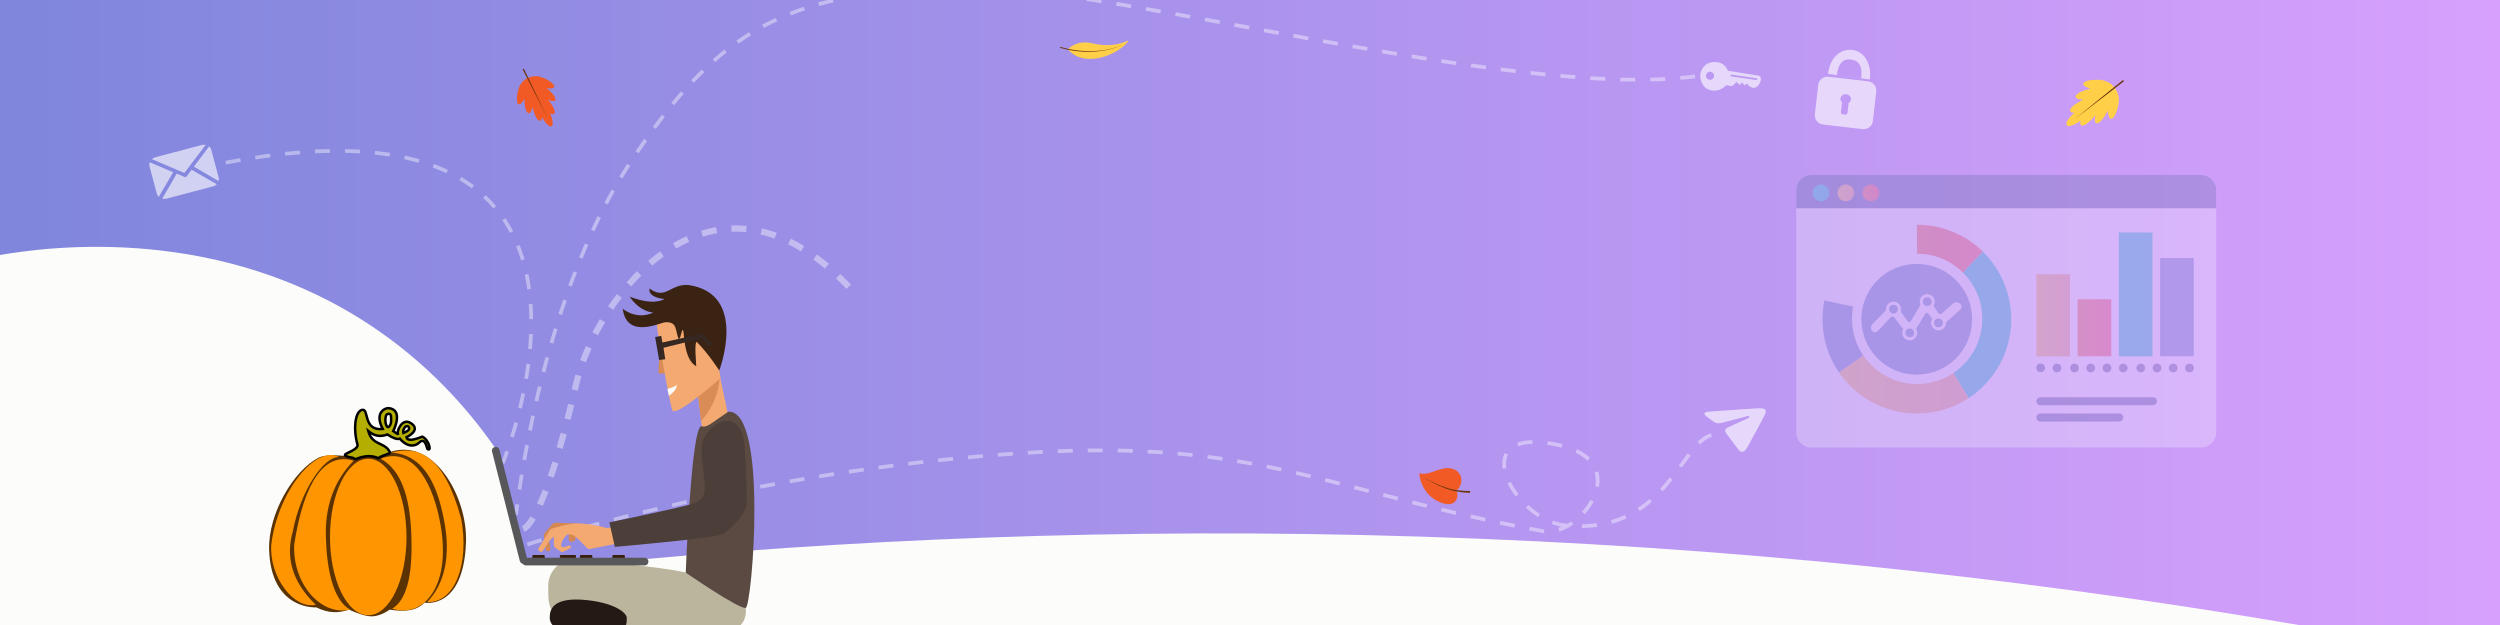 <svg version="1.1" id="Слой_1" xmlns="http://www.w3.org/2000/svg" xmlns:xlink="http://www.w3.org/1999/xlink" x="0" y="0" viewBox="0 0 2000 500" style="enable-background:new 0 0 2000 500" xml:space="preserve"><rect x="0" y="0" width="2000" height="500" fill="#333333" stroke="none"/><style>.st2{opacity:.62;enable-background:new}.st2,.st4{fill:#fff}.st11{fill:#f4a970}.st12{fill:#d98c56}.st19{fill:#58585a}.st25{fill:#0bd0c8}.st26{fill:#6289be}.st36{fill:#6187b9}.st38{fill:#ff9501}.st40{fill:#ffcf48}.st41{fill:#6b3511}.st42{fill:#f15a24}</style><g id="svg_x5F_bg"><linearGradient id="SVGID_1_" gradientUnits="userSpaceOnUse" x1="0" y1="958" x2="2000" y2="958" gradientTransform="translate(0 -708)"><stop offset="0" style="stop-color:#7f86dc"/><stop offset="1" style="stop-color:#d7a0fd"/></linearGradient><path d="M0 0h2000v500H0V0z" style="fill:url(#SVGID_1_)"/><path d="M1844.8 501H0V204c38.5-6.6 178.2-25.9 302.9 60.7 45.2 31.4 75.7 67.8 95.7 97.3 7.2 28.9 14.5 57.8 21.7 86.7l95.6-1.4c196.3-17.7 420.7-26.4 667.8-16.3 245.8 9.9 467.7 36.7 661.1 70z" style="fill:#fcfcfb"/><path id="svg_x5F_plane_1_" class="st2" d="M1367.3 329.3c15.4-1.2 35.3-2.4 38-2.6 7.2-.4 8.9.7 6 6.2-2.1 3.9-8.9 16.9-13.4 24.9-2.7 4.7-5 4.6-7.6 1.3-1.2-1.6-7.4-9.7-8.7-11.6-1.2-1.7-2.9-3.8.8-5.6 1.3-.6 9.9-4.5 16.6-7.6.9-.4.4-1.7-.5-1.5-8.3 2.1-19.9 5.1-21.3 5.5-2.2.6-4.2.6-7-1.4-2.1-1.5-4.1-3.1-4.9-3.7-3.2-2.3-1.9-3.6 2-3.9z"/><path class="st4" d="m1490.1 103.3-31.7-3.7c-4.1-.5-7-4.1-6.5-8.2l2.7-23.5c.5-4.1 4.1-7 8.2-6.5l31.7 3.7c4.1.5 7 4.1 6.5 8.2l-2.7 23.5c-.4 4-4.1 6.9-8.2 6.5zm-12.2-27.7c-2.7-.8-5.3.8-5.6 3.1-.1 1.2.4 2.4 1.3 3.2l-.9 7.8c-.1.9.6 1.7 1.6 1.8l1.8.2c1 .1 1.8-.5 1.9-1.4l.9-7.9c1.2-.7 2-2 1.9-3.5s-1.3-2.8-2.9-3.3zm17.9-12-33.4-4.5c1.6-12.3 9-20.4 19.8-19.1 9.3 1.2 15.3 11.3 13.6 23.6zm-14.9-16c-6.8-.9-10.2 3.3-11.4 12.4l19.4 2.6c1.2-9.1-1.2-14.1-8-15z" id="svg_x5F_padlock" style="opacity:.62"/><path id="svg_x5F_envelope" class="st2" d="M174.9 141.9c.3 1 .2 1.9-.1 2.9l-19.7-11.5 12.2-16.2c.8.7 1.5 1.6 1.7 2.7l5.9 22.1zm-27.4-3.5 17-22.5c-1-.2-2.1-.2-3.1.1l-37.1 9.8c-1.1.3-2 .8-2.8 1.5l26 11.1zm5.8-2.6-3.9 5.2c-.2.3-.6.5-.9.6-.4.1-.8.1-1.1-.1l-6-2.6-11.6 20c1.1.3 2.3.3 3.5 0l37.1-9.8c1.2-.3 2.2-.9 3-1.7l-20.1-11.6zm-33.5-6c-.4 1-.5 2.1-.2 3.2l5.9 22.1c.3 1 .8 1.8 1.5 2.4l11.5-19.7-18.7-8z"/><path id="svg_x5F_key" class="st2" d="M1382.3 56.6s22.3 3.5 24 3.8c5.2.6 1.1 10.2-3.7 9.9-3.2-.5-5-3.6-5-3.6l-1.4 1.3c-.3.3-.8.2-1-.1l-1.5-2-1.6 1.7c-.3.3-.8.3-1 0l-1.6-2.1-3.1 2.8c-.4.4-1.1.6-1.7.5l-3.8-.7s-2.9 4.4-10.1 4.4c-8-.5-10.6-7-10.6-12.1 0-2.2 1.9-10.8 11.6-10.8 8.5 0 10.5 7 10.5 7zm-14.3.8c-1.8 0-3.2 1.4-3.2 3.2s1.4 3.2 3.2 3.2 3.2-1.4 3.2-3.2-1.4-3.2-3.2-3.2zm37.8 6c.1-.4-.2-.7-.6-.8l-20-2.9c-.4-.1-.7.2-.8.6-.1.4.2.7.6.8l20 2.9c.4.1.7-.2.8-.6z"/><defs><path id="SVGID_2_" d="M0 0h2000v500H0z"/></defs><clipPath id="SVGID_3_"><use xlink:href="#SVGID_2_" style="overflow:visible"/></clipPath><path d="M1356.1 61.1C1214.4 80.3 895.7-9.7 780.9-9.7c-147.8 0-205 29.7-278.5 142.5-71.6 110-89.6 279.2-89.6 279.2" style="opacity:.4;clip-path:url(#SVGID_3_);fill:none;stroke:#fff;stroke-width:3;stroke-miterlimit:10;stroke-dasharray:12;enable-background:new"/><defs><path id="SVGID_4_" d="M0 0h2000v500H0z"/></defs><clipPath id="SVGID_5_"><use xlink:href="#SVGID_4_" style="overflow:visible"/></clipPath><path d="M180.6 130.1c349.3-66.4 221.6 240.5 221.6 240.5" style="opacity:.4;clip-path:url(#SVGID_5_);fill:none;stroke:#fff;stroke-width:3;stroke-miterlimit:10;stroke-dasharray:12;enable-background:new"/><g><defs><path id="SVGID_6_" d="M0 0h2000v500H0z"/></defs><clipPath id="SVGID_7_"><use xlink:href="#SVGID_6_" style="overflow:visible"/></clipPath><path d="M679 229.4c-107.6-112.9-201.5 5.9-218.1 77.8-27.6 119.2-43.2 116.1-43.2 116.1" style="opacity:.4;clip-path:url(#SVGID_7_);fill:none;stroke:#fff;stroke-width:5;stroke-miterlimit:10;stroke-dasharray:12;enable-background:new"/></g><g><defs><path id="SVGID_8_" d="M0 0h2000v500H0z"/></defs><clipPath id="SVGID_9_"><use xlink:href="#SVGID_8_" style="overflow:visible"/></clipPath><path d="M1369.1 348.1c-24.6 6.4-37 79.9-116.5 72.3-42.3-4.1-83.2-81.6-5.4-64.3 62 13.8 16.5 74.2-12.3 68.9-173.1-31.4-227.3-74.8-416.1-62.6-225 14.5-401.2 74.6-401.2 74.6" style="opacity:.4;clip-path:url(#SVGID_9_);fill:none;stroke:#fff;stroke-width:3;stroke-miterlimit:10;stroke-dasharray:12;enable-background:new"/></g></g><g id="svg_x5F_man"><path d="M548.6 458c-23.8-5.4-86.7-10.2-86.7-10.2-12.4-1.5-23.3 8.2-23.3 20.7v3.1c0 8.1 0 18.5 8 18.5 0 0 16.3 5.2 38 9.9h107.9c1.8-1.9 3.1-4.1 3.7-6.8 4.8-20.7-23.8-29.7-47.6-35.2z" style="fill:#bab59c"/><path d="M501.4 494.1c0 2.1 0 4.1-.6 5.9H442c-2.3-2.7-2.2-5.2-2.2-5.9 0-4.6.2-17.4 30.8-13.9 23.5 2.8 30.8 11 30.8 13.9z" style="fill:#241914"/><path class="st11" d="m582.7 333.1-6.9-32.7-17.7 13.6 2.8 22.8 1.1 8.9 20.7-12.6z"/><path class="st12" d="M575.8 300.4 558.1 314l2.8 22.8c15.5-17.3 14.9-36.4 14.9-36.4z"/><path d="M596.6 486.3c5.1-1.5 18-159-14-156.9-14.3 9.5-16.7 12.9-21.4 11.6-8.2-1-12.6 117.1-12.6 117.1s42.9 29.6 48 28.2z" style="fill:#5a4a42"/><path d="M441.4 419.8c-1.7 1.9-4.3 5-5.7 6.7-.6.7-.8 1.6-.7 2.4l1.7 10.6c.2 1 1.1 1.7 2.1 1.5s1.6-1.1 1.5-2.1l-1.9-10.8 16.6-2.9v6.4c0 1.1 1 2 2.1 1.9h.3c1.5-.2 2.8-1.3 3.1-2.8l.7-3.5 1.7-8.4-17.7-.6c-1.5-.1-2.9.5-3.8 1.6z" style="fill:#d58852"/><path class="st11" d="m499.7 419.6 2.7 13.5-30.7 6.1c-.7.1-1.4-.1-1.9-.6 0 0-9.4-10-11.6-10.7s-4.4-.3-4.4-.3-4.8 4.4-4.9 8.5 6.3-.8 7.8.7-5.5 4.2-5.5 4.2c-.6.7-1.7.8-2.4.3l-4.5-3c-.6-.4-1-1.1-1.1-1.8-.1-1.8-.4-5.1 0-6.8-2.3-.4-8.8 10.9-8.8 10.9-.7.9-2.1 1.1-3 .4-.8-.6-1-1.8-.5-2.6l9.2-14.6c.8-1.4 14.1-4.3 16.7-4.7 10.9-1.8 29 3.4 29 3.4l13.9-2.9z"/><path d="M487.5 417.9s61.6-12.7 67.5-15.2c5.9-2.4 8-5.1 8.7-10.6.7-5.6-2.3-22.7-2.5-32.6-.3-17.9 27.4-35.3 33.1-10.1 2.5 6.6 3.1 46.5 3.2 53.4.1 6.9-13.2 21.4-19.7 24.6s-85.9 10.1-85.9 10.1l-4.4-19.6z" style="fill:#4c3e38"/><path class="st12" d="M528.3 298.9h6.6l-6.4-27.4-1.8 25.7c-.1 1 .6 1.7 1.6 1.7z"/><path class="st11" d="M537.9 328.2c2.6 6.1 38.6-25.7 38.6-25.7l-8.2-48s-42.3 2.7-42.9 4.2 10 63.3 12.5 69.5z"/><path d="M575.4 296.4s23.6-61.5-24.7-68.4c-14.6-1.1-18.2 12.4-31.1 2.8-1.4 7.5 11.9 8.4 11.9 8.4s-7.8 5.9-27.8-1.9c8.6 12.7 18.9 12.7 18.9 12.7s-11.4 6.6-24.4-2.9c3.2 24.5 30.1 10.9 34 10.7 10.2-.6 7.7 7 10.9 13.7 1.8-1.6 2-7.6 3.2-7.5s.1 23.4 10.7 29c-1.3-17.5-.4-19.1.4-19.5 9.6 9.7 18 22.9 18 22.9z" style="fill:#3b2313"/><path d="m527.3 288-3.2-18.4 4.9-.9.9 5.3 32-7.1 8.5 8.9-4.1 1.1-4.9-6.2-30.6 7.5 1.4 9.2-4.9.6z" style="fill:#352823"/><path d="m535.1 316.6-1.1-5.4s6.6-1.8 7.4-3.5c.6 4.4-6.3 8.9-6.3 8.9z" style="fill:#fcfcfc"/></g><g id="svg_x5F_laptop"><path class="st19" d="m419.8 450.8-.5.1c-1.5.4-3-.5-3.4-2l-22.3-87.8c-.4-1.5.5-3 2-3.4l.5-.1c1.5-.4 3 .5 3.4 2l22.3 87.8c.3 1.5-.6 3.1-2 3.4z"/><path d="M435 447.1h-8.3c-.4 0-.8-.4-.8-.8v-1.5c0-.4.4-.8.8-.8h8.3c.4 0 .8.4.8.8v1.5c0 .4-.4.8-.8.8zm25 0h-11.3c-.5 0-.8-.4-.8-.8v-1.5c0-.5.4-.8.8-.8H460c.5 0 .8.4.8.8v1.5c.1.4-.3.8-.8.8zm13.1 0h-8.4c-.5 0-.8-.4-.8-.8v-1.5c0-.5.4-.8.8-.8h8.4c.5 0 .8.4.8.8v1.5c0 .4-.3.8-.8.8zm26 0h-8.4c-.5 0-.8-.4-.8-.8v-1.5c0-.5.4-.8.8-.8h8.4c.5 0 .8.4.8.8v1.5c0 .4-.3.8-.8.8z" style="fill:#391f0e"/><path class="st19" d="M518.7 449v.5c0 1.5-1.2 2.8-2.8 2.8h-95.4c-1.5 0-2.8-1.2-2.8-2.8v-.5c0-1.5 1.2-2.8 2.8-2.8h95.4c1.5.1 2.8 1.3 2.8 2.8z"/></g><g id="svg_x5F_diagram" style="opacity:.25"><path class="st4" d="M1761 358h-312c-6.6 0-12-5.4-12-12V152c0-6.6 5.4-12 12-12h312c6.6 0 12 5.4 12 12v194c0 6.6-5.4 12-12 12z"/><path d="M1437 166.6V152c0-6.6 5.4-12 12-12h312c6.6 0 12 5.4 12 12v14.6h-336z" style="fill:#506598"/><linearGradient id="SVGID_10_" gradientUnits="userSpaceOnUse" x1="1629.064" y1="960.25" x2="1655.964" y2="960.25" gradientTransform="translate(0 -708)"><stop offset="0" style="stop-color:#fbc048"/><stop offset="1" style="stop-color:#f4a369"/></linearGradient><path d="M1629.1 219.4h26.9v65.7h-26.9v-65.7z" style="fill:url(#SVGID_10_)"/><linearGradient id="SVGID_11_" gradientUnits="userSpaceOnUse" x1="1662.064" y1="970.2" x2="1688.964" y2="970.2" gradientTransform="translate(0 -708)"><stop offset="0" style="stop-color:#fc6a37"/><stop offset="1" style="stop-color:#fe534b"/></linearGradient><path d="M1662.1 239.4h26.9V285h-26.9v-45.6z" style="fill:url(#SVGID_11_)"/><path class="st25" d="M1695.1 186h26.9v99.1h-26.9V186z"/><path class="st26" d="M1728.1 206.4h26.9V285h-26.9v-78.6z"/><path d="M1636 294.3c0 1.9-1.6 3.5-3.5 3.5s-3.5-1.6-3.5-3.5 1.6-3.5 3.5-3.5 3.5 1.6 3.5 3.5zm9.6-3.4c-1.9 0-3.5 1.6-3.5 3.5s1.6 3.5 3.5 3.5 3.5-1.6 3.5-3.5-1.6-3.5-3.5-3.5zm14 0c-1.9 0-3.5 1.6-3.5 3.5s1.6 3.5 3.5 3.5 3.5-1.6 3.5-3.5-1.6-3.5-3.5-3.5zm13 0c-1.9 0-3.5 1.6-3.5 3.5s1.6 3.5 3.5 3.5 3.5-1.6 3.5-3.5-1.6-3.5-3.5-3.5zm13 0c-1.9 0-3.5 1.6-3.5 3.5s1.6 3.5 3.5 3.5 3.5-1.6 3.5-3.5-1.6-3.5-3.5-3.5zm13 0c-1.9 0-3.5 1.6-3.5 3.5s1.6 3.5 3.5 3.5 3.5-1.6 3.5-3.5-1.6-3.5-3.5-3.5zm14 0c-1.9 0-3.5 1.6-3.5 3.5s1.6 3.5 3.5 3.5 3.5-1.6 3.5-3.5-1.6-3.5-3.5-3.5zm13 0c-1.9 0-3.5 1.6-3.5 3.5s1.6 3.5 3.5 3.5 3.5-1.6 3.5-3.5-1.6-3.5-3.5-3.5zm13 0c-1.9 0-3.5 1.6-3.5 3.5s1.6 3.5 3.5 3.5 3.5-1.6 3.5-3.5-1.6-3.5-3.5-3.5zm13 0c-1.9 0-3.5 1.6-3.5 3.5s1.6 3.5 3.5 3.5 3.5-1.6 3.5-3.5-1.6-3.5-3.5-3.5z" style="fill:#566697"/><circle class="st25" cx="1456.7" cy="154.3" r="6.7"/><linearGradient id="SVGID_12_" gradientUnits="userSpaceOnUse" x1="1470" y1="862.3" x2="1483.447" y2="862.3" gradientTransform="translate(0 -708)"><stop offset="0" style="stop-color:#fbc048"/><stop offset="1" style="stop-color:#f4a369"/></linearGradient><circle cx="1476.7" cy="154.3" r="6.7" style="fill:url(#SVGID_12_)"/><linearGradient id="SVGID_13_" gradientUnits="userSpaceOnUse" x1="1490" y1="862.3" x2="1503.447" y2="862.3" gradientTransform="translate(0 -708)"><stop offset="0" style="stop-color:#fc6a37"/><stop offset="1" style="stop-color:#fe534b"/></linearGradient><circle cx="1496.7" cy="154.3" r="6.7" style="fill:url(#SVGID_13_)"/><defs><path id="SVGID_14_" d="M1609 255.4c0 26.4-13.6 49.6-34.1 63.1-11.9 7.8-26.1 12.3-41.4 12.3-25.9 0-48.8-13.1-62.4-33-8.3-12.1-13.1-26.7-13.1-42.5 0-4.8.5-9.6 1.3-14.2 6.6-34.9 37.3-61.3 74.2-61.3h.4c20.2.1 38.5 8.1 52 21.1 14.2 13.8 23.1 33.1 23.1 54.5zm-75.3-52.4c-28.8 0-52.1 23.3-52.1 52.1s23.3 52.1 52.1 52.1 52.1-23.3 52.1-52.1-23.3-52.1-52.1-52.1z"/></defs><clipPath id="SVGID_15_"><use xlink:href="#SVGID_14_" style="overflow:visible"/></clipPath><g style="clip-path:url(#SVGID_15_)"><linearGradient id="SVGID_16_" gradientUnits="userSpaceOnUse" x1="1533.5" y1="907.069" x2="1588.362" y2="907.069" gradientTransform="translate(0 -708)"><stop offset="0" style="stop-color:#fc6a37"/><stop offset="1" style="stop-color:#fe534b"/></linearGradient><path d="m1533.5 178.4.2 27.3 34.7 14.3 19.9-20.8s-24.3-23.8-54.8-20.8z" style="fill:url(#SVGID_16_)"/><path class="st25" d="m1576.6 321.4-15.7-25.8 7.5-75.6 19.9-20.8s60.7 63.1-11.7 122.2z"/><linearGradient id="SVGID_17_" gradientUnits="userSpaceOnUse" x1="1468.7" y1="1016.458" x2="1576.6" y2="1016.458" gradientTransform="translate(0 -708)"><stop offset="0" style="stop-color:#fbc048"/><stop offset="1" style="stop-color:#f4a369"/></linearGradient><path d="m1576.6 321.4-15.7-25.8-69.5-11.7-22.7 15.8s36.8 57.2 107.9 21.7z" style="fill:url(#SVGID_17_)"/><path class="st26" d="m1455.2 239.4 28.3 6.1 8 38.3-22.7 15.8c-.1.1-17.4-23.4-13.6-60.2z"/></g><circle cx="1533.4" cy="255.4" r="44.3" style="fill:#6088bc"/><path d="M1722.4 324.2h-90.1c-1.8 0-3.2-1.4-3.2-3.2 0-1.8 1.4-3.2 3.2-3.2h90.1c1.8 0 3.2 1.4 3.2 3.2 0 1.8-1.5 3.2-3.2 3.2zm-27 13h-63.1c-1.8 0-3.2-1.4-3.2-3.2 0-1.8 1.4-3.2 3.2-3.2h63.1c1.8 0 3.2 1.4 3.2 3.2 0 1.8-1.5 3.2-3.2 3.2z" style="fill:#556697"/><path d="M1497.9 264.9c1.2 1.2 3.1 1.2 4.3-.1l10.8-11.4c.6-.6 1.6-.6 2.1.1l13.1 17.2h.1l11.9-19.7c.6-.9 1.9-1 2.5-.1l8.5 11.9h.1l17.1-15.3c1.2-1.1 1.3-2.9.2-4.1l-.2-.2c-1.6-1.7-4.3-1.9-6.1-.3l-8.8 7.8c-.9.8-2.2.6-2.9-.4l-9.6-14.1h-.1l-12.2 20.7c-.6 1-1.9 1-2.6.1l-10.2-14.2c-.5-.6-1.4-.7-1.9-.1l-16.2 16.8c-1.4 1.6-1.4 3.9.1 5.4z" style="fill:#fefefc"/><circle class="st4" cx="1514.8" cy="247.3" r="6"/><circle class="st36" cx="1514.8" cy="247.3" r="3.5"/><circle class="st4" cx="1527.8" cy="266.3" r="6"/><circle class="st36" cx="1527.8" cy="266.3" r="3.5"/><circle class="st4" cx="1541.8" cy="241.3" r="6"/><circle class="st36" cx="1541.8" cy="241.3" r="3.5"/><circle class="st4" cx="1550.8" cy="258.3" r="6"/><circle class="st36" cx="1550.8" cy="258.3" r="3.5"/></g><g id="autumn"><path d="M274.9 364.7s-13.6-1.7-19.9 1.4c-19.8 9.9-40.6 44.6-39.7 73.8 1.6 48.5 37.7 46 37.7 46 10.4 5 17.9 4.6 26.3 1.8 0 0 11 5.4 18.1 5.4 7.1 0 14.3-5.4 14.3-5.4 11.5 1.8 21.5 1.2 27.8-5.6 0 0 31.3 6.3 33.3-48.2 1.4-37.2-26.7-85.6-62.3-71.7-12.1 4.8-23.7-.7-35.6 2.5z" style="fill:#5b3302"/><ellipse class="st38" cx="294.6" cy="429.6" rx="30.6" ry="62.6"/><path class="st38" d="M304.5 367c16.2 8.7 23.3 30 24.5 59.4 1.6 36.9-4.7 54.1-15.3 60.6 25.5 8 48.6-18.8 38-71-7.1-35.5-24.3-58.3-47.2-49z"/><path class="st38" d="M312.9 362.1c21.9-5.9 41.9 1.5 56 52.7 6.8 36.3-5.1 67.8-27.1 66.8 14.1-14.7 19-37.1 13.4-65.7-5.9-30.9-17.7-52.5-42.3-53.8zM282.9 368.6c-22.9-7.2-39.6 16.2-47.5 66.7-1.7 30.2 20.2 57.8 44.8 52.4-11.7-6.1-18.4-26.7-19.4-55.7-1.4-26.5 6.6-47.7 22.1-63.4z"/><path class="st38" d="M271.3 365.7c-11.7-1-30.6 25.8-37 59.2-5.9 20.6-1 40.3 18.3 58.9-17.2 3.9-37.2-21.8-35.6-48 5.3-43 36-80.3 54.3-70.1z"/><path d="M306.2 343.2c-7.1-13.5 2.3-16.9 4.6-16.7 12.6 1.1 3.8 18.4 3.8 18.4s4.7 3.4 3.7 2 3.1-12.9 10.2-8.5c9.1 5.6-3.3 11.4-3.3 11.4.7 3.1 5.5 2.4 12.6-.5 5.7 2.7 7.7 12.9 4 9.7 0 0-1.2-6-3.7-6.3s-3.1 3.7-8.6 3.7-9.6-5.5-9.6-5.5c-2 .9-5.4-.3-10-3.3-6.3 2.4-11.1.7-15.3-2.8 3.2 11.7 12.6 8.7 16.9 16.2.6.5.4 1.5-.3 1.8-3.2 1.2-6.7 2.3-8.6 3.7-5.5-2.5-11.6-1.9-18 .8-1-.1-1.6-.9-2.6-1.1-2.7-.6-5.2-.8-6.1-2.2 0-1.5 11-4.2 10.1-8.4-3.4-11-2.3-26.2 3.6-27.7s.5 17 16.6 15.3zm4.2-12.1c-1.7.4-2.1 2.3-2.1 5.3s1.2 5.3 2.1 5.3c1 0 2.5-2.1 2.5-5s.4-6.3-2.5-5.6zm16 9.9c-1.1-.4-2 .1-2.7 1.1-1.1 1.6-1.4 3-1 4.3 4.5-1.8 5.8-3.6 3.7-5.4z" style="fill:#b4ae00;stroke:#000;stroke-width:2;stroke-miterlimit:10"/><path class="st40" d="M1666.6 67.1c-.1 1.5 2.3 2.9 5.9 3.9-7.1 1.4-12.5 4.4-12 6.6.3 1.4 2.7 2.1 6.2 2.2l-.3.1c-6.6 3-11.2 7.1-10.3 9.1.4.8 1.6 1.2 3.4 1.2-4.7 4.1-7.4 8.4-6.1 10s6 0 11.1-3.6c-.5 1.7-.4 3 .3 3.6 1.8 1.4 6.8-2.1 11.3-7.9.1-.1.1-.2.2-.3-.8 3.4-.6 5.9.7 6.5 2 1 6.2-3.6 9.3-10.1.1 3.8 1 6.4 2.4 6.7 2.2.4 5-5.1 6.2-12.3v-.2c1.5-9.3-5.3-17.9-14.7-18.7h-.2c-7.2-.5-13.2.9-13.4 3.2z"/><path class="st41" d="m1659.8 95.2 38.6-31.2.8 1-39.4 30.2z"/><path class="st42" d="M415 83.4c1.2.4 2.9-1.4 4.5-4.4 0 6.4 1.5 11.6 3.5 11.6 1.2 0 2.3-1.9 3-4.9 0 .1 0 .2.1.3 1.4 6.3 4 11 6 10.6.8-.2 1.3-1.2 1.6-2.7 2.7 4.8 5.9 7.9 7.5 7.1 1.6-.8 1.1-5.2-1.1-10.3 1.4.7 2.5.9 3.2.4 1.5-1.3-.6-6.3-4.7-11.2l-.2-.2c2.8 1.3 5 1.6 5.7.6 1.2-1.6-1.9-6-7-9.8 3.3.6 5.7.3 6.2-.9.7-1.9-3.5-5.3-9.5-7.6 0 0-.1 0-.2-.1-7.8-3-16.4 1.3-18.8 9.3v.2c-1.8 6-1.7 11.4.2 12z"/><path class="st41" d="m438 94.4-19.9-39 1-.5L438 94.4z"/><path class="st40" d="M854.4 39.5c12.1 14.5 38 5.9 47.9-6.1.3-.4-.1-.9-.5-.7-3.9 1.9-13.9 5.5-28.7 1.8-12.7-2.6-18.7 5-18.7 5z"/><path class="st41" d="M848.2 37.5c8.2 2.4 16.8 3.6 25.3 3.4 4.3-.1 8.6-.5 12.8-1.3 4.2-.9 8.3-2.2 12.2-4.1-3.8 2-7.9 3.4-12.1 4.3-4.2.9-8.5 1.4-12.8 1.6-8.6.3-17.2-.8-25.6-3.1l.2-.8z"/><path class="st42" d="M1164.9 392.5c1 1.6 1.3 3.8.8 5.8-.6 2-2 3.6-3.7 4.4-1.9.9-4.1.7-6.1.3-5.4-1.2-10.3-4.2-14-8.5-3.6-4.3-6-10-6.5-15.9 2.2.8 4.6.5 7 0 2.3-.5 4.6-1.4 6.8-2.2 2.7-.9 5.4-1.7 8.1-1.9 2.8-.1 5.6.4 7.8 2 2.3 1.6 3.9 4.3 4 7.3 0 1.1-.2 2.3-.5 3.4-.7 2.2-1.7 4.2-3.7 5.3z"/><path class="st41" d="M1176.1 394.3c-3.4-.1-6.8-.4-10.2-1-3.4-.6-6.6-1.5-9.8-2.7-6.4-2.4-12.3-5.7-18.1-9 6 3.1 12 6.2 18.4 8.3 3.2 1.1 6.4 1.9 9.7 2.3s6.6.6 10 .6v1.5z"/></g></svg>